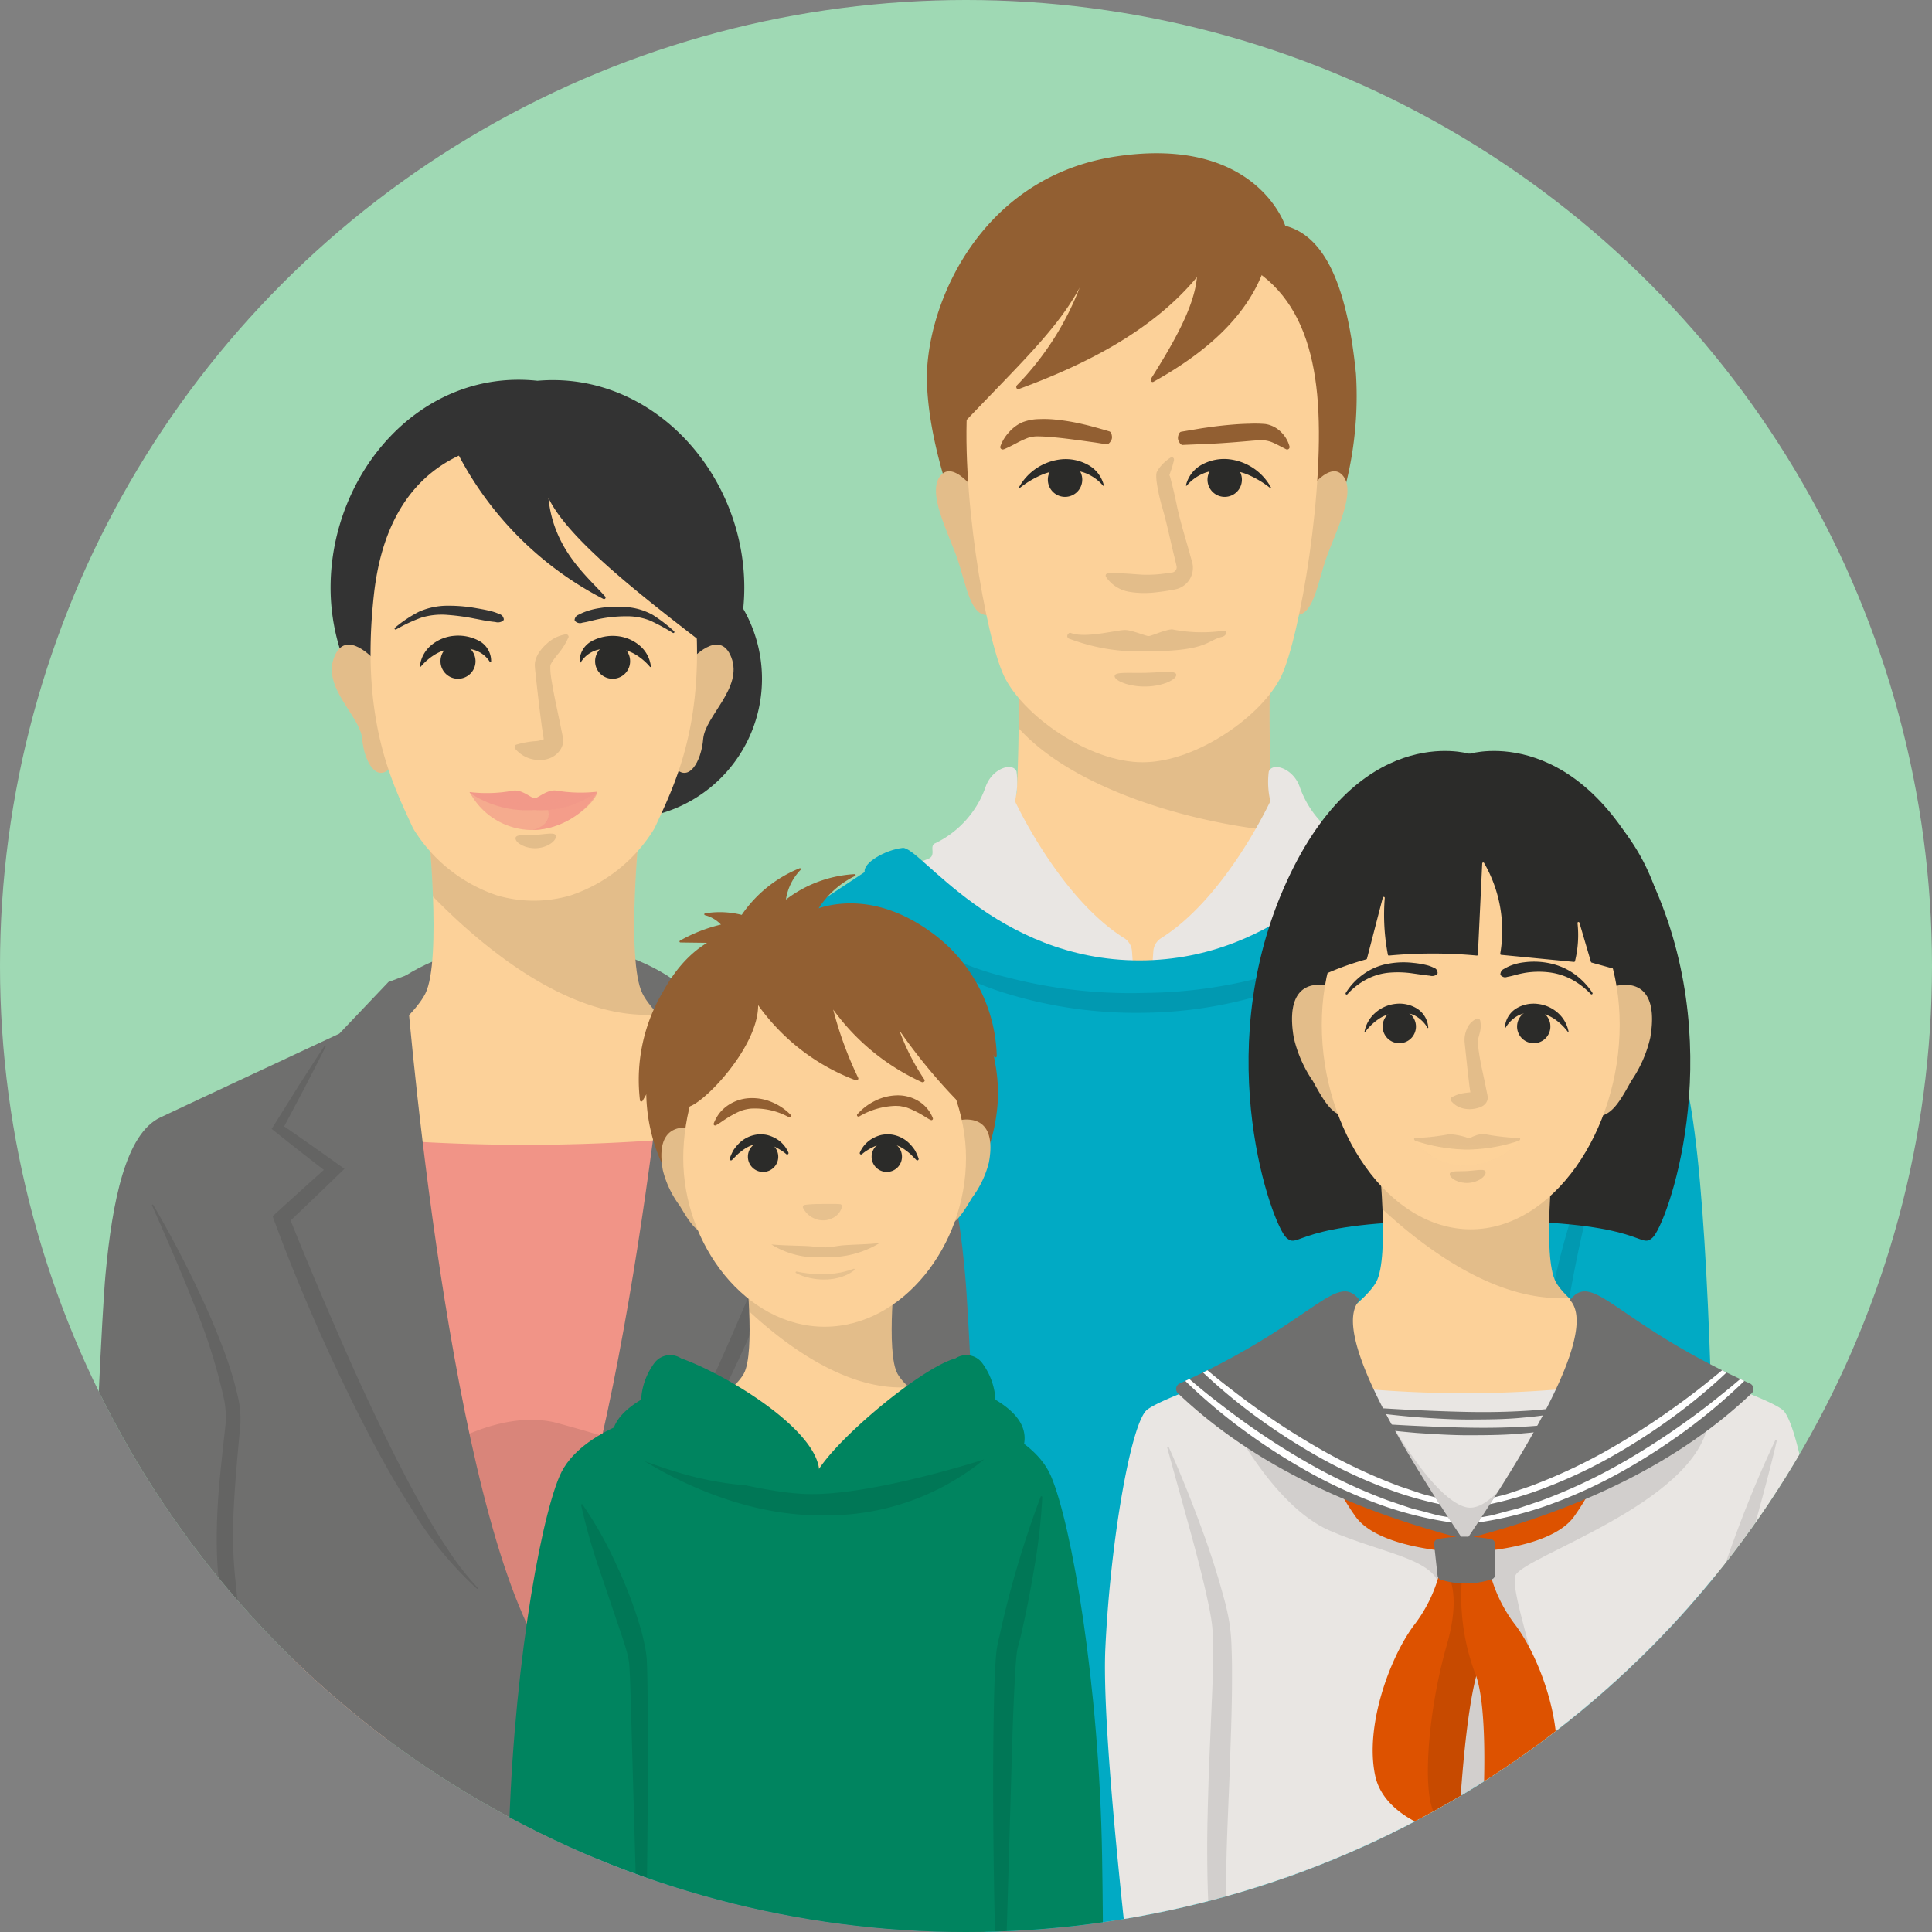 <svg xmlns="http://www.w3.org/2000/svg" xmlns:xlink="http://www.w3.org/1999/xlink" width="116" height="116" viewBox="0 0 116 116">
  <rect x="0" y="0" width="116" height="116" fill="#808080" stroke="none"/>
  <defs>
    <clipPath id="clip-path">
      <rect id="長方形_6973" data-name="長方形 6973" width="116" height="116" fill="none"/>
    </clipPath>
    <clipPath id="clip-path-2">
      <circle id="楕円形_1124" data-name="楕円形 1124" cx="58" cy="58" r="58" transform="translate(0)" fill="none"/>
    </clipPath>
    <clipPath id="clip-path-3">
      <rect id="長方形_6930" data-name="長方形 6930" width="17.451" height="12.797" fill="none"/>
    </clipPath>
    <clipPath id="clip-path-4">
      <rect id="長方形_6931" data-name="長方形 6931" width="3.699" height="8.638" fill="none"/>
    </clipPath>
    <clipPath id="clip-path-6">
      <rect id="長方形_6933" data-name="長方形 6933" width="3.702" height="0.874" fill="none"/>
    </clipPath>
    <clipPath id="clip-path-7">
      <rect id="長方形_6934" data-name="長方形 6934" width="9.534" height="1.315" fill="none"/>
    </clipPath>
    <clipPath id="clip-path-8">
      <rect id="長方形_6935" data-name="長方形 6935" width="5.364" height="49.344" fill="none"/>
    </clipPath>
    <clipPath id="clip-path-9">
      <rect id="長方形_6936" data-name="長方形 6936" width="4.914" height="49.655" fill="none"/>
    </clipPath>
    <clipPath id="clip-path-10">
      <rect id="長方形_6937" data-name="長方形 6937" width="5.239" height="8.152" fill="none"/>
    </clipPath>
    <clipPath id="clip-path-11">
      <rect id="長方形_6938" data-name="長方形 6938" width="31.185" height="6.781" fill="none"/>
    </clipPath>
    <clipPath id="clip-path-12">
      <rect id="長方形_6939" data-name="長方形 6939" width="13.811" height="11.512" fill="none"/>
    </clipPath>
    <clipPath id="clip-path-13">
      <rect id="長方形_6940" data-name="長方形 6940" width="3.735" height="7.7" fill="none"/>
    </clipPath>
    <clipPath id="clip-path-15">
      <rect id="長方形_6942" data-name="長方形 6942" width="3.234" height="7.558" fill="none"/>
    </clipPath>
    <clipPath id="clip-path-16">
      <rect id="長方形_6945" data-name="長方形 6945" width="7.686" height="2.375" fill="none"/>
    </clipPath>
    <clipPath id="clip-path-17">
      <rect id="長方形_6943" data-name="長方形 6943" width="7.673" height="2.277" fill="none"/>
    </clipPath>
    <clipPath id="clip-path-18">
      <rect id="長方形_6944" data-name="長方形 6944" width="3.885" height="2.301" fill="none"/>
    </clipPath>
    <clipPath id="clip-path-19">
      <rect id="長方形_6946" data-name="長方形 6946" width="2.428" height="0.88" fill="none"/>
    </clipPath>
    <clipPath id="clip-path-20">
      <rect id="長方形_6947" data-name="長方形 6947" width="24.349" height="22.417" fill="none"/>
    </clipPath>
    <clipPath id="clip-path-21">
      <rect id="長方形_6948" data-name="長方形 6948" width="12.388" height="32.609" fill="none"/>
    </clipPath>
    <clipPath id="clip-path-22">
      <rect id="長方形_6949" data-name="長方形 6949" width="12.388" height="32.61" fill="none"/>
    </clipPath>
    <clipPath id="clip-path-23">
      <rect id="長方形_6950" data-name="長方形 6950" width="6.845" height="48.984" fill="none"/>
    </clipPath>
    <clipPath id="clip-path-24">
      <rect id="長方形_6951" data-name="長方形 6951" width="6.844" height="48.984" fill="none"/>
    </clipPath>
    <clipPath id="clip-path-25">
      <rect id="長方形_6952" data-name="長方形 6952" width="28.928" height="28.37" fill="none"/>
    </clipPath>
    <clipPath id="clip-path-26">
      <rect id="長方形_6953" data-name="長方形 6953" width="3.531" height="15.707" fill="none"/>
    </clipPath>
    <clipPath id="clip-path-27">
      <path id="パス_7992" data-name="パス 7992" d="M245.073,274.386a.363.363,0,0,0-.105.592c4.4,4.183,10.236,6.945,17.074,8.722-5.065-7.539-7.6-12.756-6.168-14.323a1.111,1.111,0,0,0-.884-.52c-1.3,0-3.41,2.592-9.916,5.529" transform="translate(-244.857 -268.857)" fill="none"/>
    </clipPath>
    <clipPath id="clip-path-29">
      <path id="パス_7998" data-name="パス 7998" d="M311.648,269.377c1.435,1.567-1.1,6.784-6.168,14.323,6.838-1.777,12.677-4.539,17.074-8.722a.363.363,0,0,0-.105-.592c-6.506-2.937-8.611-5.529-9.916-5.529a1.111,1.111,0,0,0-.884.52" transform="translate(-305.48 -268.857)" fill="none"/>
    </clipPath>
    <clipPath id="clip-path-31">
      <rect id="長方形_6954" data-name="長方形 6954" width="4.21" height="39.348" fill="none"/>
    </clipPath>
    <clipPath id="clip-path-32">
      <rect id="長方形_6955" data-name="長方形 6955" width="4.527" height="26.912" fill="none"/>
    </clipPath>
    <clipPath id="clip-path-33">
      <rect id="長方形_6956" data-name="長方形 6956" width="11.429" height="8.65" fill="none"/>
    </clipPath>
    <clipPath id="clip-path-34">
      <rect id="長方形_6957" data-name="長方形 6957" width="5.052" height="7.901" fill="none"/>
    </clipPath>
    <clipPath id="clip-path-36">
      <rect id="長方形_6959" data-name="長方形 6959" width="2.238" height="5.452" fill="none"/>
    </clipPath>
    <clipPath id="clip-path-37">
      <rect id="長方形_6962" data-name="長方形 6962" width="6.398" height="1.89" fill="none"/>
    </clipPath>
    <clipPath id="clip-path-38">
      <rect id="長方形_6960" data-name="長方形 6960" width="6.388" height="1.633" fill="none"/>
    </clipPath>
    <clipPath id="clip-path-39">
      <rect id="長方形_6961" data-name="長方形 6961" width="6.375" height="0.934" fill="none"/>
    </clipPath>
    <clipPath id="clip-path-40">
      <rect id="長方形_6963" data-name="長方形 6963" width="2.155" height="0.781" fill="none"/>
    </clipPath>
    <clipPath id="clip-path-41">
      <rect id="長方形_6964" data-name="長方形 6964" width="21.257" height="3.828" fill="none"/>
    </clipPath>
    <clipPath id="clip-path-42">
      <rect id="長方形_6965" data-name="長方形 6965" width="9.778" height="7.401" fill="none"/>
    </clipPath>
    <clipPath id="clip-path-43">
      <rect id="長方形_6966" data-name="長方形 6966" width="4.467" height="6.426" fill="none"/>
    </clipPath>
    <clipPath id="clip-path-45">
      <rect id="長方形_6968" data-name="長方形 6968" width="2.354" height="0.985" fill="none"/>
    </clipPath>
    <clipPath id="clip-path-46">
      <rect id="長方形_6969" data-name="長方形 6969" width="6.498" height="0.84" fill="none"/>
    </clipPath>
    <clipPath id="clip-path-47">
      <rect id="長方形_6970" data-name="長方形 6970" width="3.549" height="0.647" fill="none"/>
    </clipPath>
    <clipPath id="clip-path-48">
      <rect id="長方形_6971" data-name="長方形 6971" width="4.014" height="32.73" fill="none"/>
    </clipPath>
    <clipPath id="clip-path-49">
      <rect id="長方形_6972" data-name="長方形 6972" width="2.948" height="33.613" fill="none"/>
    </clipPath>
    <clipPath id="clip-image_19_pc_">
      <rect width="116" height="116"/>
    </clipPath>
  </defs>
  <g id="image_19_pc_" data-name="image_19_pc " clip-path="url(#clip-image_19_pc_)">
    <g id="グループ_34988" data-name="グループ 34988">
      <g id="グループ_12826" data-name="グループ 12826" clip-path="url(#clip-path)">
        <g id="グループ_12760" data-name="グループ 12760" transform="translate(0 0)">
          <g id="グループ_12759" data-name="グループ 12759" clip-path="url(#clip-path-2)">
            <rect id="長方形_6929" data-name="長方形 6929" width="116" height="116" transform="translate(0 0)" fill="#9fd9b4"/>
            <path id="パス_7928" data-name="パス 7928" d="M214.5,36.261s-1.728-5.421-10.128-4.17-11.561,9.266-11.383,13.675,2.208,8.845,2.446,9.917,21.342-.044,21.342-.044a21.823,21.823,0,0,0,1.969-10.48c-.536-5.421-1.924-8.3-4.247-8.9" transform="translate(-137.331 -22.703)" fill="#925f32"/>
            <path id="パス_7929" data-name="パス 7929" d="M221.779,128.982a95.171,95.171,0,0,0-.053,10.368c.266,1.268,2.125,2.316,2.125,2.316s-4.126,9.991-9.7,9.991-9.846-9.991-9.846-9.991,1.859-1.048,2.125-2.316a95.092,95.092,0,0,0-.053-10.368Z" transform="translate(-145.383 -91.785)" fill="#fcd199"/>
            <g id="グループ_12689" data-name="グループ 12689" transform="translate(61.016 37.197)" opacity="0.1">
              <g id="グループ_12688" data-name="グループ 12688">
                <g id="グループ_12687" data-name="グループ 12687" clip-path="url(#clip-path-3)">
                  <path id="パス_7930" data-name="パス 7930" d="M211.715,135.5c3.8,4.206,12.361,6.179,17.192,6.28l.045-.042.043-.04.033-.032s-1.86-1.048-2.125-2.316a95.154,95.154,0,0,1,.053-10.368h-4.028l-11.352.264c.162,1.7.171,4.177.138,6.253" transform="translate(-211.577 -128.982)"/>
                </g>
              </g>
            </g>
            <path id="パス_7931" data-name="パス 7931" d="M197.585,99.8s-1.544-2.426-2.427-1.434.441,3.419.993,5.019.772,3.585,1.985,3.364-.551-6.949-.551-6.949" transform="translate(-138.667 -69.831)" fill="#fcd199"/>
            <g id="グループ_12692" data-name="グループ 12692" transform="translate(56.196 28.3)" opacity="0.1">
              <g id="グループ_12691" data-name="グループ 12691">
                <g id="グループ_12690" data-name="グループ 12690" clip-path="url(#clip-path-4)">
                  <path id="パス_7932" data-name="パス 7932" d="M197.585,99.8s-1.544-2.426-2.427-1.434.441,3.419.993,5.019.772,3.585,1.985,3.364-.551-6.949-.551-6.949" transform="translate(-194.863 -98.131)"/>
                </g>
              </g>
            </g>
            <path id="パス_7933" data-name="パス 7933" d="M268.7,99.8s1.544-2.426,2.426-1.434-.441,3.419-.993,5.019-.772,3.585-1.985,3.364.551-6.949.551-6.949" transform="translate(-190.518 -69.831)" fill="#fcd199"/>
            <g id="グループ_12695" data-name="グループ 12695" transform="translate(77.209 28.3)" opacity="0.1">
              <g id="グループ_12694" data-name="グループ 12694">
                <g id="グループ_12693" data-name="グループ 12693" clip-path="url(#clip-path-4)">
                  <path id="パス_7934" data-name="パス 7934" d="M268.7,99.8s1.544-2.426,2.426-1.434-.441,3.419-.993,5.019-.772,3.585-1.985,3.364.551-6.949.551-6.949" transform="translate(-267.727 -98.131)"/>
                </g>
              </g>
            </g>
            <path id="パス_7935" data-name="パス 7935" d="M212.161,50.845c6.986,0,9.587,3.57,10.107,9.033s-1.04,14.57-2.155,16.9-5.053,5.172-8.323,5.172-7.209-2.841-8.323-5.172-2.675-11.438-2.155-16.9,3.864-9.033,10.85-9.033" transform="translate(-143.182 -36.182)" fill="#fcd199"/>
            <path id="パス_7936" data-name="パス 7936" d="M215.695,44.3c-1.06,2.642-3.392,4.73-6.524,6.471-.107.06-.208-.087-.137-.2,1.374-2.184,2.592-4.315,2.748-6.084-2.538,3.052-6.325,5.117-10.7,6.719-.116.042-.2-.127-.107-.226a17.358,17.358,0,0,0,3.767-5.867c-1.506,2.8-4.232,5.169-8.125,9.369,0,0,.73-17.138,12.672-15.2,8.359,1.357,6.4,5.017,6.4,5.017" transform="translate(-139.916 -27.846)" fill="#925f32"/>
            <g id="グループ_12698" data-name="グループ 12698" transform="translate(66.923 40.348)" opacity="0.1">
              <g id="グループ_12697" data-name="グループ 12697">
                <g id="グループ_12696" data-name="グループ 12696" clip-path="url(#clip-path-6)">
                  <path id="パス_7937" data-name="パス 7937" d="M235.76,140.081c.006.278-.793.68-1.815.7s-1.881-.344-1.887-.622.829-.174,1.851-.2,1.845-.161,1.851.117" transform="translate(-232.058 -139.909)"/>
                </g>
              </g>
            </g>
            <g id="グループ_12701" data-name="グループ 12701" transform="translate(64.081 37.787)" opacity="0.1">
              <g id="グループ_12700" data-name="グループ 12700">
                <g id="グループ_12699" data-name="グループ 12699" clip-path="url(#clip-path-7)">
                  <path id="パス_7938" data-name="パス 7938" d="M231.613,131.107a9.094,9.094,0,0,1-3.116-.078c-.438.017-1.306.431-1.408.4-.1.034-.978-.356-1.417-.361-.522-.005-2.422.53-3.285.166-.14-.014-.35.309.035.392a11.749,11.749,0,0,0,4.635.717c3.516,0,3.54-.642,4.409-.856.383-.094.286-.4.147-.381" transform="translate(-222.203 -131.029)"/>
                </g>
              </g>
            </g>
            <path id="パス_7939" data-name="パス 7939" d="M187.124,177.594c-1.6-4.849-13.222-10.59-17.674-12.394-.487-.2-.017-.768-.4-.924a5.936,5.936,0,0,1-3.033-3.409c-.394-1.09-1.615-1.479-1.849-.9a4.973,4.973,0,0,0,.094,1.779s-2.689,5.812-6.561,8.228a1.008,1.008,0,0,0-.465.786l-.055.768a1.7,1.7,0,0,0-.586.68,1.7,1.7,0,0,0-.586-.68l-.055-.768a1.008,1.008,0,0,0-.465-.786c-3.871-2.416-6.561-8.228-6.561-8.228a4.966,4.966,0,0,0,.094-1.779c-.234-.583-1.455-.194-1.849.9a5.936,5.936,0,0,1-3.033,3.409c-.387.156.083.727-.4.924-4.452,1.8-16.076,7.545-17.674,12.394-1.772,5.38-3.04,29.188-2.091,48.89h65.245c.949-19.7-.318-43.51-2.091-48.89" transform="translate(-87.988 -113.645)" fill="#e9e6e3"/>
            <path id="パス_7940" data-name="パス 7940" d="M186.29,245.914c.342-14.589.57-54.792-2.392-57.242s-15.492-10.691-15.492-10.691c.114-.557-1.253-1.336-2.278-1.448s-5.582,6.753-14.215,6.753-13.19-6.864-14.215-6.753-2.392.891-2.278,1.448c0,0-12.531,8.241-15.493,10.691s-2.734,42.653-2.392,57.242Z" transform="translate(-83.501 -125.622)" fill="#01aac4"/>
            <g id="グループ_12704" data-name="グループ 12704" transform="translate(39.342 65.561)" opacity="0.1">
              <g id="グループ_12703" data-name="グループ 12703">
                <g id="グループ_12702" data-name="グループ 12702" clip-path="url(#clip-path-8)">
                  <path id="パス_7941" data-name="パス 7941" d="M136.514,227.363c.472.931.878,1.891,1.28,2.854.382.97.75,1.948,1.085,2.938a47.059,47.059,0,0,1,1.641,6.062c.091.518.192,1.034.272,1.554s.159,1.042.211,1.568.115,1.056.144,1.574l.091,1.561q.171,3.118.265,6.232.205,6.23.254,12.462l.03,3.116-.009,3.117c0,2.078-.035,4.156-.088,6.235a.048.048,0,0,1-.1,0c-.159-2.073-.3-4.147-.419-6.221l-.184-3.111-.151-3.111c-.209-4.148-.388-8.3-.559-12.444l-.258-6.217c-.05-1.034-.1-2.069-.177-3.081-.036-.509-.109-1.016-.162-1.525s-.149-1.014-.221-1.521a82.3,82.3,0,0,0-3.035-12.006.048.048,0,0,1,.03-.061.049.049,0,0,1,.059.024" transform="translate(-136.422 -227.337)"/>
                </g>
              </g>
            </g>
            <g id="グループ_12707" data-name="グループ 12707" transform="translate(92.335 65.929)" opacity="0.1">
              <g id="グループ_12706" data-name="グループ 12706">
                <g id="グループ_12705" data-name="グループ 12705" clip-path="url(#clip-path-9)">
                  <path id="パス_7942" data-name="パス 7942" d="M325.088,228.676a81.736,81.736,0,0,0-3.045,12.079c-.162,1.019-.3,2.041-.38,3.064s-.121,2.055-.156,3.092-.051,2.079-.061,3.122l-.046,3.127-.114,12.525-.026,3.133-.055,3.134c-.028,2.089-.084,4.179-.15,6.269a.048.048,0,0,1-.1,0c-.145-2.086-.268-4.174-.356-6.262l-.138-3.133-.1-3.133c-.125-4.178-.2-8.358-.192-12.542,0-2.093.027-4.184.112-6.283a38.262,38.262,0,0,1,.692-6.3,46.731,46.731,0,0,1,1.643-6.1c.335-1,.706-1.979,1.089-2.955.4-.969.812-1.935,1.287-2.872a.048.048,0,0,1,.065-.021.049.049,0,0,1,.024.059" transform="translate(-320.177 -228.612)"/>
                </g>
              </g>
            </g>
            <path id="パス_7943" data-name="パス 7943" d="M214.89,88.562c-.119.18-.2.212-.272.2l-.213-.036-.428-.068-.857-.12c-.57-.075-1.137-.152-1.693-.2-.278-.025-.553-.046-.817-.051a1.939,1.939,0,0,0-.684.081,5.9,5.9,0,0,0-.68.311c-.242.127-.5.265-.783.383l-.009,0a.149.149,0,0,1-.195-.08.147.147,0,0,1,0-.106,2.434,2.434,0,0,1,.493-.818,2.354,2.354,0,0,1,.8-.609,2.867,2.867,0,0,1,1.036-.2,6.669,6.669,0,0,1,.934.025,12.687,12.687,0,0,1,1.776.3c.29.066.576.147.862.225l.428.123.213.064c.07.027.131.093.154.308a.394.394,0,0,1-.063.26Z" transform="translate(-148.191 -62.084)" fill="#925f32"/>
            <g id="グループ_12710" data-name="グループ 12710" transform="translate(66.389 27.452)" opacity="0.1">
              <g id="グループ_12709" data-name="グループ 12709">
                <g id="グループ_12708" data-name="グループ 12708" clip-path="url(#clip-path-10)">
                  <path id="パス_7944" data-name="パス 7944" d="M234.31,95.355a6.081,6.081,0,0,1-.218.732c-.018.057-.039.11-.053.16-.008.026-.011.048-.016.069a.11.11,0,0,1,0,.024c0,.028.025-.093.019-.078a.962.962,0,0,1,.034.119l.044.17c.127.468.238.96.34,1.449.2.984.505,1.943.775,2.912l.1.363.053.181a1.454,1.454,0,0,1,.052.278,1.319,1.319,0,0,1-.972,1.371c-.113.029-.168.037-.23.049l-.191.034c-.256.044-.518.082-.783.11a5.7,5.7,0,0,1-1.631-.024,2.107,2.107,0,0,1-1.409-.9.14.14,0,0,1,.048-.192.144.144,0,0,1,.064-.02h.01a13.521,13.521,0,0,1,1.442.04c.224.015.451.035.681.045s.465,0,.7-.013.474-.043.716-.076l.324-.046a.3.3,0,0,0,.132-.058.322.322,0,0,0,.129-.258.413.413,0,0,0-.013-.093l-.044-.184-.088-.368c-.243-.98-.439-1.97-.722-2.942a10.7,10.7,0,0,1-.331-1.5c-.009-.065-.018-.132-.022-.2a2.359,2.359,0,0,1-.007-.256.6.6,0,0,1,.033-.171l.031-.064c.021-.036.042-.072.063-.1a1.87,1.87,0,0,1,.128-.171,2.625,2.625,0,0,1,.607-.534.133.133,0,0,1,.2.138Z" transform="translate(-230.208 -95.192)"/>
                </g>
              </g>
            </g>
            <path id="パス_7945" data-name="パス 7945" d="M212.113,97.3a3.287,3.287,0,0,1,2.546-1.695,2.774,2.774,0,0,1,1.591.323,1.917,1.917,0,0,1,.966,1.241.026.026,0,0,1-.02.03.026.026,0,0,1-.024-.009l0,0a2.653,2.653,0,0,0-1.14-.787,3.306,3.306,0,0,0-1.319-.154,3.778,3.778,0,0,0-1.32.327,5.925,5.925,0,0,0-1.236.756h0a.026.026,0,0,1-.036,0,.026.026,0,0,1,0-.028" transform="translate(-150.94 -68.026)" fill="#2b2b29"/>
            <path id="パス_7946" data-name="パス 7946" d="M220.225,97.315a1.033,1.033,0,1,1-1.033-1.033,1.033,1.033,0,0,1,1.033,1.033" transform="translate(-155.245 -68.515)" fill="#2b2b29"/>
            <path id="パス_7947" data-name="パス 7947" d="M245.244,88.966c.05-.211.116-.268.187-.285l.214-.036.428-.072c.285-.046.571-.1.858-.137q.859-.129,1.728-.194c.29-.023.581-.036.876-.042a7.493,7.493,0,0,1,.944.018,1.683,1.683,0,0,1,.966.5,1.875,1.875,0,0,1,.49.846.147.147,0,0,1-.106.179.149.149,0,0,1-.1-.011l-.016-.008c-.262-.133-.506-.269-.731-.369a1.74,1.74,0,0,0-.608-.16,7.8,7.8,0,0,0-.783.036l-.848.072c-.569.045-1.141.085-1.715.11l-.862.035-.431.018-.215.01c-.072,0-.149-.044-.242-.239v0a.411.411,0,0,1-.03-.273" transform="translate(-174.511 -62.759)" fill="#925f32"/>
            <path id="パス_7948" data-name="パス 7948" d="M251.968,97.329a5.927,5.927,0,0,0-1.236-.756,3.784,3.784,0,0,0-1.32-.327,3.307,3.307,0,0,0-1.319.154,2.649,2.649,0,0,0-1.14.787l0,0a.026.026,0,0,1-.036,0,.026.026,0,0,1-.009-.025,1.917,1.917,0,0,1,.966-1.241,2.776,2.776,0,0,1,1.591-.323,3.287,3.287,0,0,1,2.546,1.695.026.026,0,0,1-.039.032Z" transform="translate(-175.701 -68.027)" fill="#2b2b29"/>
            <path id="パス_7949" data-name="パス 7949" d="M251.4,97.315a1.033,1.033,0,1,0,1.033-1.033,1.033,1.033,0,0,0-1.033,1.033" transform="translate(-178.9 -68.515)" fill="#2b2b29"/>
            <g id="グループ_12713" data-name="グループ 12713" transform="translate(52.964 54.028)" opacity="0.1">
              <g id="グループ_12712" data-name="グループ 12712">
                <g id="グループ_12711" data-name="グループ 12711" clip-path="url(#clip-path-11)">
                  <path id="パス_7950" data-name="パス 7950" d="M214.835,187.416a10.747,10.747,0,0,1-2.991,3.106,17.222,17.222,0,0,1-3.852,2.018,25.6,25.6,0,0,1-8.518,1.584A26.528,26.528,0,0,1,190.9,192.9a18.971,18.971,0,0,1-3.96-1.779,12.563,12.563,0,0,1-3.276-2.8.046.046,0,0,1,.007-.065.048.048,0,0,1,.061,0A17.964,17.964,0,0,0,191.169,192a29.417,29.417,0,0,0,8.283.933,28.39,28.39,0,0,0,8.224-1.292,19.841,19.841,0,0,0,3.822-1.658,12.431,12.431,0,0,0,3.262-2.619.046.046,0,0,1,.065-.007.048.048,0,0,1,.01.06" transform="translate(-183.656 -187.346)"/>
                </g>
              </g>
            </g>
            <path id="パス_7951" data-name="パス 7951" d="M117.106,120.558a8.417,8.417,0,1,1-8.417-8.417,8.417,8.417,0,0,1,8.417,8.417" transform="translate(-71.355 -79.801)" fill="#333"/>
            <path id="パス_7952" data-name="パス 7952" d="M95.364,203.02c0,3.88-4.977,7.025-11.117,7.025S73.131,206.9,73.131,203.02s4.977-7.025,11.117-7.025,11.117,3.145,11.117,7.025" transform="translate(-52.041 -139.472)" fill="#6f6f6e"/>
            <path id="パス_7953" data-name="パス 7953" d="M83.388,171.368s-.848,8.235.159,10.233,6.041,5.57,7.312,5.691c0,0-3.868,4.056-13.829,4.056S63.2,187.292,63.2,187.292c1.271-.121,6.305-3.693,7.312-5.691s.159-10.233.159-10.233Z" transform="translate(-44.974 -121.947)" fill="#fcd199"/>
            <g id="グループ_12716" data-name="グループ 12716" transform="translate(25.697 49.421)" opacity="0.1">
              <g id="グループ_12715" data-name="グループ 12715">
                <g id="グループ_12714" data-name="グループ 12714" clip-path="url(#clip-path-12)">
                  <path id="パス_7954" data-name="パス 7954" d="M102.918,182.854a5.865,5.865,0,0,1-.936-1.253c-1.007-2-.159-10.233-.159-10.233H89.106s.215,2.086.3,4.413c3.118,3.186,8.337,7.476,13.512,7.072" transform="translate(-89.106 -171.369)"/>
                </g>
              </g>
            </g>
            <path id="パス_7955" data-name="パス 7955" d="M93.666,91.547a12.42,12.42,0,1,1-24.84,0c0-6.859,5.385-13.171,12.42-12.42,6.887-.6,12.42,5.561,12.42,12.42" transform="translate(-48.977 -56.264)" fill="#333"/>
            <path id="パス_7956" data-name="パス 7956" d="M71.667,135.151s-1.751-2.012-2.451-.172,1.575,3.507,1.692,4.887.876,2.645,1.693,1.725-.934-6.439-.934-6.439" transform="translate(-49.16 -95.5)" fill="#fcd199"/>
            <g id="グループ_12719" data-name="グループ 12719" transform="translate(19.922 38.702)" opacity="0.1">
              <g id="グループ_12718" data-name="グループ 12718">
                <g id="グループ_12717" data-name="グループ 12717" clip-path="url(#clip-path-13)">
                  <path id="パス_7957" data-name="パス 7957" d="M71.667,135.151s-1.751-2.012-2.451-.172,1.575,3.507,1.692,4.887.876,2.645,1.693,1.725-.934-6.439-.934-6.439" transform="translate(-69.082 -134.203)"/>
                </g>
              </g>
            </g>
            <path id="パス_7958" data-name="パス 7958" d="M140.926,135.151s1.751-2.012,2.451-.172-1.576,3.507-1.692,4.887-.876,2.645-1.693,1.725.934-6.439.934-6.439" transform="translate(-99.465 -95.5)" fill="#fcd199"/>
            <g id="グループ_12722" data-name="グループ 12722" transform="translate(40.309 38.702)" opacity="0.1">
              <g id="グループ_12721" data-name="グループ 12721">
                <g id="グループ_12720" data-name="グループ 12720" clip-path="url(#clip-path-13)">
                  <path id="パス_7959" data-name="パス 7959" d="M140.926,135.151s1.751-2.012,2.451-.172-1.576,3.507-1.692,4.887-.876,2.645-1.693,1.725.934-6.439.934-6.439" transform="translate(-139.775 -134.203)"/>
                </g>
              </g>
            </g>
            <path id="パス_7960" data-name="パス 7960" d="M86.9,91.722c3.65,0,8.807,1.526,9.663,9.229s-1.2,11.526-2.343,14.041a9.379,9.379,0,0,1-5.047,4.04,7.842,7.842,0,0,1-4.416,0,9.379,9.379,0,0,1-5.047-4.04c-1.141-2.515-3.2-6.337-2.343-14.041s5.882-9.229,9.532-9.229" transform="translate(-54.915 -65.27)" fill="#fcd199"/>
            <g id="グループ_12725" data-name="グループ 12725" transform="translate(30.894 38.084)" opacity="0.1">
              <g id="グループ_12724" data-name="グループ 12724">
                <g id="グループ_12723" data-name="グループ 12723" clip-path="url(#clip-path-15)">
                  <path id="パス_7961" data-name="パス 7961" d="M110.347,132.271a4.008,4.008,0,0,1-.633.995c-.217.273-.45.585-.437.692a3.2,3.2,0,0,0,.025.531c.021.191.056.382.088.574.065.384.139.769.219,1.154l.243,1.154.117.577.059.283.007.032a1.057,1.057,0,0,1,.015.125.962.962,0,0,1-.015.209,1.165,1.165,0,0,1-.105.3,1.34,1.34,0,0,1-.8.64,1.72,1.72,0,0,1-.785.048,1.862,1.862,0,0,1-1.178-.657.158.158,0,0,1,.022-.222.156.156,0,0,1,.051-.028l.006,0a5.624,5.624,0,0,1,1.141-.206,1.581,1.581,0,0,0,.51-.124.094.094,0,0,0,0,.027.231.231,0,0,0,0,.062.18.18,0,0,0,.008.052l-.007-.04-.048-.3-.09-.589-.151-1.182-.137-1.188-.063-.6c-.019-.209-.053-.393-.063-.649,0-.034,0-.059,0-.1a1.1,1.1,0,0,1,.016-.134,1.182,1.182,0,0,1,.065-.226,1.726,1.726,0,0,1,.183-.348,2.633,2.633,0,0,1,.448-.506,2.177,2.177,0,0,1,1.143-.568.15.15,0,0,1,.17.125.152.152,0,0,1-.01.079Z" transform="translate(-107.127 -132.057)"/>
                </g>
              </g>
            </g>
            <path id="パス_7962" data-name="パス 7962" d="M88.67,127.007a.517.517,0,0,1-.461.079c-.14-.014-.279-.031-.416-.053-.275-.037-.544-.1-.815-.147a12.99,12.99,0,0,0-1.623-.225,4.2,4.2,0,0,0-1.59.161,9.506,9.506,0,0,0-1.517.709.062.062,0,0,1-.085-.024.064.064,0,0,1,.015-.079,7.7,7.7,0,0,1,1.439-.958,4.21,4.21,0,0,1,1.738-.361,9.286,9.286,0,0,1,1.738.153c.285.049.571.1.85.172a3,3,0,0,1,.412.136c.133.057.283.073.354.319a.107.107,0,0,1-.038.116Z" transform="translate(-58.464 -89.74)" fill="#333"/>
            <path id="パス_7963" data-name="パス 7963" d="M119.624,127.071c.063-.234.2-.256.32-.32a3.275,3.275,0,0,1,.375-.159,4.3,4.3,0,0,1,.786-.195,6.485,6.485,0,0,1,1.633-.063,3.778,3.778,0,0,1,1.591.475,9.133,9.133,0,0,1,1.267.974.062.062,0,0,1-.072.1l0,0a12.714,12.714,0,0,0-1.359-.736,3.74,3.74,0,0,0-1.441-.262,8.1,8.1,0,0,0-1.507.139c-.25.047-.5.113-.745.17-.123.031-.249.055-.376.074a.4.4,0,0,1-.426-.079l-.006-.005a.11.11,0,0,1-.035-.112" transform="translate(-85.123 -89.883)" fill="#333"/>
            <path id="パス_7964" data-name="パス 7964" d="M91.611,133.973a1.687,1.687,0,0,0-.93-.728,3,3,0,0,0-1.16-.1,2.563,2.563,0,0,0-1.1.3,3.478,3.478,0,0,0-.97.8l0,0a.03.03,0,0,1-.042,0,.031.031,0,0,1-.01-.025,1.922,1.922,0,0,1,.682-1.266,2.454,2.454,0,0,1,1.4-.566,2.646,2.646,0,0,1,1.464.3,1.376,1.376,0,0,1,.732,1.257.03.03,0,0,1-.055.013Z" transform="translate(-62.189 -94.215)" fill="#2b2b29"/>
            <path id="パス_7965" data-name="パス 7965" d="M91.712,135.06a1.051,1.051,0,1,0,1.051-1.031,1.041,1.041,0,0,0-1.051,1.031" transform="translate(-65.263 -95.377)" fill="#2b2b29"/>
            <path id="パス_7966" data-name="パス 7966" d="M120.664,133.964a1.375,1.375,0,0,1,.732-1.257,2.647,2.647,0,0,1,1.464-.305,2.454,2.454,0,0,1,1.4.566,1.922,1.922,0,0,1,.682,1.266.03.03,0,0,1-.027.032.03.03,0,0,1-.025-.01l0,0a3.475,3.475,0,0,0-.97-.8,2.564,2.564,0,0,0-1.1-.3,2.992,2.992,0,0,0-1.16.1,1.687,1.687,0,0,0-.93.728l0,0a.03.03,0,0,1-.055-.013" transform="translate(-85.862 -94.215)" fill="#2b2b29"/>
            <path id="パス_7967" data-name="パス 7967" d="M126,135.06a1.051,1.051,0,1,1-1.051-1.031A1.041,1.041,0,0,1,126,135.06" transform="translate(-88.167 -95.377)" fill="#2b2b29"/>
            <g id="グループ_12734" data-name="グループ 12734" transform="translate(28.193 47.46)" opacity="0.9">
              <g id="グループ_12733" data-name="グループ 12733">
                <g id="グループ_12732" data-name="グループ 12732" clip-path="url(#clip-path-16)">
                  <path id="パス_7968" data-name="パス 7968" d="M101.667,165.036c.206,0,.742-.535,1.3-.461a8.875,8.875,0,0,0,2.48.066s.032-.034-.186.112a5.586,5.586,0,0,1-3.629.992,6.166,6.166,0,0,1-3.7-.929c-.221-.143-.163-.15-.163-.15a8.658,8.658,0,0,0,2.567-.079c.549-.117,1.126.448,1.331.448" transform="translate(-97.762 -164.569)" fill="#f19487"/>
                  <g id="グループ_12728" data-name="グループ 12728" transform="translate(0.007 0.099)" opacity="0.7">
                    <g id="グループ_12727" data-name="グループ 12727">
                      <g id="グループ_12726" data-name="グループ 12726" clip-path="url(#clip-path-17)">
                        <path id="パス_7969" data-name="パス 7969" d="M101.623,165.643a16.345,16.345,0,0,1-3.837-.732,4.265,4.265,0,0,0,3.739,2.277c1.905,0,3.7-1.459,3.934-2.277a16.346,16.346,0,0,1-3.837.732" transform="translate(-97.786 -164.911)" fill="#f19487"/>
                      </g>
                    </g>
                  </g>
                  <g id="グループ_12731" data-name="グループ 12731" transform="translate(3.799 0.073)" opacity="0.8">
                    <g id="グループ_12730" data-name="グループ 12730">
                      <g id="グループ_12729" data-name="グループ 12729" clip-path="url(#clip-path-18)">
                        <path id="パス_7970" data-name="パス 7970" d="M110.936,167.124a4.629,4.629,0,0,0,3.885-2.3,15.4,15.4,0,0,1-3.2.747.809.809,0,0,1-.01,1.21,1.557,1.557,0,0,1-.671.343" transform="translate(-110.936 -164.823)" fill="#f19487"/>
                      </g>
                    </g>
                  </g>
                </g>
              </g>
            </g>
            <g id="グループ_12737" data-name="グループ 12737" transform="translate(30.952 50.05)" opacity="0.1">
              <g id="グループ_12736" data-name="グループ 12736">
                <g id="グループ_12735" data-name="グループ 12735" clip-path="url(#clip-path-19)">
                  <path id="パス_7971" data-name="パス 7971" d="M109.756,173.711c.015.273-.493.679-1.163.716s-1.249-.308-1.264-.581.537-.184,1.207-.221,1.2-.187,1.22.086" transform="translate(-107.328 -173.551)"/>
                </g>
              </g>
            </g>
            <path id="パス_7972" data-name="パス 7972" d="M88.9,271.89H61V235.328a112.162,112.162,0,0,0,27.894,0Z" transform="translate(-43.411 -167.462)" fill="#f19487"/>
            <g id="グループ_12740" data-name="グループ 12740" transform="translate(21.263 85.252)" opacity="0.1">
              <g id="グループ_12739" data-name="グループ 12739">
                <g id="グループ_12738" data-name="グループ 12738" clip-path="url(#clip-path-20)">
                  <path id="パス_7973" data-name="パス 7973" d="M75.508,299.753s5.4-5.033,10.213-4a87.87,87.87,0,0,1,12.36,4.293l-4.367,17.984s-20.057-1.924-19.982-2.146,1.776-16.134,1.776-16.134" transform="translate(-73.731 -295.616)"/>
                </g>
              </g>
            </g>
            <path id="パス_7974" data-name="パス 7974" d="M71.454,266.886c1.032-7.291-.413-41.35-.826-45.811s-1.06-8.273-3.124-9.252-10.916-5.22-10.916-5.22l-2.946-3.1L53,203.305s-2.706,29.63-8.178,39.749c-5.471-10.12-7.788-39.941-7.788-39.941L36,203.5l-2.946,3.1s-8.688,4.054-10.752,5.033-2.875,4.978-3.288,9.439-1.858,38.521-.826,45.811Z" transform="translate(-12.681 -144.538)" fill="#6f6f6e"/>
            <g id="グループ_12743" data-name="グループ 12743" transform="translate(16.305 62.789)" opacity="0.1">
              <g id="グループ_12742" data-name="グループ 12742">
                <g id="グループ_12741" data-name="グループ 12741" clip-path="url(#clip-path-21)">
                  <path id="パス_7975" data-name="パス 7975" d="M59.784,217.78c-.417.848-.858,1.681-1.287,2.522l-1.325,2.5-.078-.377c1.156.792,2.3,1.6,3.439,2.414l.384.273-.35.339q-1.548,1.5-3.113,2.984l.117-.5c.778,1.941,1.588,3.883,2.415,5.81s1.674,3.848,2.57,5.743,1.826,3.774,2.839,5.605c.5.917,1.031,1.823,1.612,2.691a17.368,17.368,0,0,0,1.911,2.484.039.039,0,0,1,0,.055.04.04,0,0,1-.052,0,21.69,21.69,0,0,1-3.994-4.921c-1.14-1.786-2.15-3.647-3.1-5.532s-1.846-3.8-2.689-5.736-1.637-3.888-2.371-5.875l-.109-.3.226-.206q1.594-1.451,3.2-2.892l.034.613c-1.108-.856-2.215-1.714-3.308-2.591l-.209-.168.131-.209,1.5-2.4c.514-.791,1.017-1.59,1.543-2.375a.039.039,0,0,1,.067.039" transform="translate(-56.54 -217.724)"/>
                </g>
              </g>
            </g>
            <g id="グループ_12746" data-name="グループ 12746" transform="translate(35.583 62.789)" opacity="0.1">
              <g id="グループ_12745" data-name="グループ 12745">
                <g id="グループ_12744" data-name="グループ 12744" clip-path="url(#clip-path-22)">
                  <path id="パス_7976" data-name="パス 7976" d="M132.6,217.741c.526.785,1.028,1.583,1.543,2.374l1.5,2.4.131.209-.209.168c-1.093.877-2.2,1.735-3.308,2.591l.034-.613q1.607,1.437,3.2,2.892l.226.206-.109.3c-.734,1.986-1.531,3.937-2.371,5.875s-1.738,3.849-2.689,5.736-1.964,3.746-3.1,5.532a21.7,21.7,0,0,1-3.994,4.921.039.039,0,0,1-.054,0,.04.04,0,0,1,0-.052,17.375,17.375,0,0,0,1.911-2.484c.581-.868,1.107-1.775,1.612-2.691,1.013-1.832,1.945-3.71,2.839-5.605s1.739-3.817,2.57-5.743,1.637-3.868,2.415-5.81l.117.5q-1.561-1.487-3.113-2.984l-.35-.339.384-.273c1.141-.812,2.283-1.623,3.439-2.414l-.078.376-1.326-2.5c-.429-.841-.87-1.674-1.286-2.522a.039.039,0,0,1,.067-.039" transform="translate(-123.387 -217.723)"/>
                </g>
              </g>
            </g>
            <g id="グループ_12749" data-name="グループ 12749" transform="translate(9.127 72.322)" opacity="0.1">
              <g id="グループ_12748" data-name="グループ 12748">
                <g id="グループ_12747" data-name="グループ 12747" clip-path="url(#clip-path-23)">
                  <path id="パス_7977" data-name="パス 7977" d="M31.722,250.8c1.061,1.809,2.027,3.671,2.912,5.577.45.95.855,1.922,1.233,2.908a21.845,21.845,0,0,1,.945,3.055,5.866,5.866,0,0,1,.141,1.683l-.143,1.562c-.095,1.04-.178,2.077-.235,3.11s-.08,2.063-.034,3.088c.023.514.062,1.018.116,1.535s.1,1.032.164,1.547c.476,4.123,1.421,8.235,1.618,12.464a29.869,29.869,0,0,1-1.867,12.412.038.038,0,0,1-.05.022.039.039,0,0,1-.024-.046,35.273,35.273,0,0,0,1.173-6.129c.1-1.033.144-2.07.143-3.105s-.038-2.071-.123-3.1c-.354-4.133-1.284-8.213-1.839-12.391-.134-1.044-.265-2.092-.3-3.165s-.009-2.13.056-3.185.178-2.1.29-3.143l.171-1.56a5.493,5.493,0,0,0-.089-1.436A33.937,33.937,0,0,0,34.1,256.6c-.378-.971-.783-1.933-1.195-2.893s-.831-1.918-1.256-2.875a.039.039,0,0,1,.068-.036" transform="translate(-31.65 -250.78)"/>
                </g>
              </g>
            </g>
            <g id="グループ_12752" data-name="グループ 12752" transform="translate(49.189 72.322)" opacity="0.1">
              <g id="グループ_12751" data-name="グループ 12751">
                <g id="グループ_12750" data-name="グループ 12750" clip-path="url(#clip-path-24)">
                  <path id="パス_7978" data-name="パス 7978" d="M177.408,250.835c-.424.957-.853,1.911-1.256,2.875s-.817,1.922-1.195,2.893a33.909,33.909,0,0,0-1.877,5.893,5.493,5.493,0,0,0-.089,1.436l.171,1.56c.112,1.042.22,2.088.29,3.143s.1,2.118.056,3.185-.166,2.121-.3,3.164c-.554,4.179-1.485,8.259-1.839,12.392-.085,1.033-.129,2.068-.123,3.1s.043,2.072.143,3.105a35.28,35.28,0,0,0,1.173,6.129.038.038,0,0,1-.027.047.039.039,0,0,1-.046-.023,29.875,29.875,0,0,1-1.867-12.413c.2-4.229,1.143-8.34,1.618-12.464.061-.515.118-1.031.164-1.547s.093-1.021.116-1.535c.046-1.024.023-2.055-.034-3.088s-.14-2.07-.235-3.11l-.143-1.561a5.874,5.874,0,0,1,.141-1.683,21.778,21.778,0,0,1,.946-3.055c.377-.986.782-1.958,1.233-2.908.886-1.906,1.851-3.768,2.912-5.577a.039.039,0,0,1,.068.036" transform="translate(-170.567 -250.78)"/>
                </g>
              </g>
            </g>
            <path id="パス_7979" data-name="パス 7979" d="M94.495,89.606a20.354,20.354,0,0,0,8.974,9.2.092.092,0,0,0,.113-.141c-1.06-1.207-3.1-2.8-3.409-5.921,1.15,2.395,5.227,5.612,9.483,8.879,0,0,2.839-6.463-2.658-10.993s-12.5-1.027-12.5-1.027" transform="translate(-67.244 -62.846)" fill="#333"/>
            <path id="パス_7980" data-name="パス 7980" d="M274.435,184.569c9.356,0,8.942,1.739,9.77.993s4.554-10.846.165-20.947-11.094-8.114-11.094-8.114h-.137s-6.706-1.987-11.095,8.114-.663,20.2.165,20.947.414-.993,9.77-.993Z" transform="translate(-184.98 -111.255)" fill="#2b2b29"/>
            <path id="パス_7981" data-name="パス 7981" d="M282.248,240.262s-.7,6.188.131,7.689,5,4.186,6.05,4.277c0,0-3.2,3.048-11.444,3.048s-11.444-3.048-11.444-3.048c1.053-.091,5.218-2.775,6.051-4.277s.131-7.689.131-7.689Z" transform="translate(-188.964 -170.973)" fill="#fcd199"/>
            <path id="パス_7982" data-name="パス 7982" d="M270.722,330.374s2.823-21.641,2.509-28.227-1.568-13.591-2.509-14.323-5.646-2.3-5.646-2.3a69.58,69.58,0,0,1-26.853,0s-4.7,1.568-5.645,2.3-2.2,7.737-2.509,14.323,2.509,28.227,2.509,28.227Z" transform="translate(-163.702 -203.182)" fill="#e9e6e3"/>
            <path id="パス_7983" data-name="パス 7983" d="M283.931,292.6c1.063.072,2.128.141,3.192.188s2.128.09,3.191.107,2.127,0,3.187-.061a23.674,23.674,0,0,0,3.155-.377l.056.226a17.765,17.765,0,0,1-3.182.546c-1.072.111-2.147.114-3.22.119s-2.145-.066-3.214-.138c-1.068-.092-2.134-.2-3.194-.38Z" transform="translate(-202.028 -208.118)" fill="#6f6f6e"/>
            <path id="パス_7984" data-name="パス 7984" d="M283.931,295.872c1.063.072,2.128.141,3.192.188s2.128.09,3.191.107,2.127,0,3.187-.061a23.689,23.689,0,0,0,3.155-.377l.056.226a17.754,17.754,0,0,1-3.182.546c-1.072.111-2.147.114-3.22.119s-2.145-.066-3.214-.138c-1.068-.092-2.134-.2-3.194-.38Z" transform="translate(-202.028 -210.445)" fill="#6f6f6e"/>
            <g id="グループ_12755" data-name="グループ 12755" transform="translate(73.683 82.666)" opacity="0.1">
              <g id="グループ_12754" data-name="グループ 12754">
                <g id="グループ_12753" data-name="グループ 12753" clip-path="url(#clip-path-25)">
                  <path id="パス_7985" data-name="パス 7985" d="M255.5,288.91s2.645,5.43,6.126,6.961,7.008,1.717,6.637,4.037-.65,14.2,1.207,14.573,3.852,1.578,5.383-1.578-2.6-13.18-2.042-14.34,10.628-4.27,11.556-9.05-8.911-2.135-8.911-2.135-3.3,7.658-5.616,7.1-5.616-7.008-5.616-7.008Z" transform="translate(-255.499 -286.649)"/>
                </g>
              </g>
            </g>
            <path id="パス_7986" data-name="パス 7986" d="M274.719,296.671a14.46,14.46,0,0,0,2.189,4.568c1.568,2.091,6.858,2.137,6.858,2.137l-5.91-8.064Z" transform="translate(-195.493 -210.147)" fill="#dd5200"/>
            <path id="パス_7987" data-name="パス 7987" d="M291.486,326.542s1.887,2.694.841,4.994c-.784,1.725-1.176,6.815-1.322,9.252a1.084,1.084,0,0,1-1.442.959c-1.336-.465-3.222-1.438-3.619-3.286-.627-2.927.837-7,2.3-8.991a8.658,8.658,0,0,0,1.673-3.659Z" transform="translate(-203.376 -231.85)" fill="#dd5200"/>
            <g id="グループ_12758" data-name="グループ 12758" transform="translate(85.736 93.968)" opacity="0.1">
              <g id="グループ_12757" data-name="グループ 12757">
                <g id="グループ_12756" data-name="グループ 12756" clip-path="url(#clip-path-26)">
                  <path id="パス_7988" data-name="パス 7988" d="M298.827,341.545a1.068,1.068,0,0,0,.361-.737c.147-2.436.538-7.527,1.322-9.252,1.046-2.3-.841-4.994-.841-4.994l-1.552-.724c.379.366,1.233,1.605.3,4.836-1.16,4.038-1.532,9.282-.6,10.257a1.576,1.576,0,0,0,1.009.614" transform="translate(-297.295 -325.838)"/>
                </g>
              </g>
            </g>
            <path id="パス_7989" data-name="パス 7989" d="M255.874,269.378c-1.435,1.566,1.1,6.784,6.168,14.323-6.838-1.777-12.677-4.539-17.074-8.722a.363.363,0,0,1,.105-.592c8.132-3.671,9.389-6.8,10.8-5.009" transform="translate(-174.243 -191.322)" fill="#6f6f6e"/>
          </g>
        </g>
        <g id="グループ_12762" data-name="グループ 12762" transform="translate(70.614 77.535)">
          <g id="グループ_12761" data-name="グループ 12761" clip-path="url(#clip-path-27)">
            <path id="パス_7990" data-name="パス 7990" d="M246.052,286.08c.6.539,1.223,1.054,1.86,1.549s1.28.984,1.939,1.449a43.419,43.419,0,0,0,4.088,2.581,32.568,32.568,0,0,0,4.386,2.012l1.143.387c.379.135.776.207,1.163.321l.583.156c.194.054.395.076.592.116l1.19.214-.026.231a22.208,22.208,0,0,1-4.777-1.052,29.386,29.386,0,0,1-4.472-1.988,37.556,37.556,0,0,1-4.118-2.636,33.485,33.485,0,0,1-3.713-3.175Z" transform="translate(-245.591 -281.113)" fill="#fff"/>
            <path id="パス_7991" data-name="パス 7991" d="M248.523,283.146c.6.539,1.222,1.054,1.86,1.549s1.28.984,1.939,1.449a43.477,43.477,0,0,0,4.088,2.581,32.646,32.646,0,0,0,4.386,2.012l1.143.386c.38.135.776.208,1.163.321l.583.156c.194.054.395.076.592.116l1.19.215-.026.231a22.188,22.188,0,0,1-4.777-1.052,29.387,29.387,0,0,1-4.472-1.988,37.575,37.575,0,0,1-4.119-2.636,33.486,33.486,0,0,1-3.713-3.175Z" transform="translate(-247.35 -279.025)" fill="#fff"/>
          </g>
        </g>
        <g id="グループ_12764" data-name="グループ 12764" transform="translate(0 0)">
          <g id="グループ_12763" data-name="グループ 12763" clip-path="url(#clip-path-2)">
            <path id="パス_7993" data-name="パス 7993" d="M312.883,296.671a14.459,14.459,0,0,1-2.189,4.568c-1.568,2.091-6.858,2.137-6.858,2.137l5.911-8.064Z" transform="translate(-216.213 -210.147)" fill="#dd5200"/>
            <path id="パス_7994" data-name="パス 7994" d="M304.29,326.542a13.266,13.266,0,0,0,.732,5.646c.83,1.826.606,7.144.478,9.259a.59.59,0,0,0,.811.583c1.152-.47,3.086-1.545,3.52-3.569.627-2.927-.837-7-2.3-8.991a8.656,8.656,0,0,1-1.673-3.659Z" transform="translate(-216.505 -231.85)" fill="#dd5200"/>
            <path id="パス_7995" data-name="パス 7995" d="M311.648,269.378c1.435,1.566-1.1,6.784-6.168,14.323,6.838-1.777,12.677-4.539,17.074-8.722a.363.363,0,0,0-.106-.592c-8.132-3.671-9.388-6.8-10.8-5.009" transform="translate(-217.383 -191.322)" fill="#6f6f6e"/>
          </g>
        </g>
        <g id="グループ_12766" data-name="グループ 12766" transform="translate(88.097 77.535)">
          <g id="グループ_12765" data-name="グループ 12765" clip-path="url(#clip-path-29)">
            <path id="パス_7996" data-name="パス 7996" d="M321.824,286.246a33.5,33.5,0,0,1-3.713,3.176,37.614,37.614,0,0,1-4.118,2.635,29.423,29.423,0,0,1-4.472,1.988,22.192,22.192,0,0,1-4.777,1.052l-.026-.231,1.19-.214c.2-.04.4-.062.592-.116l.583-.156c.386-.113.783-.186,1.163-.321l1.143-.386a32.638,32.638,0,0,0,4.386-2.012,43.352,43.352,0,0,0,4.088-2.581c.659-.465,1.308-.946,1.939-1.45s1.263-1.01,1.86-1.549Z" transform="translate(-304.937 -281.113)" fill="#fff"/>
            <path id="パス_7997" data-name="パス 7997" d="M319.353,283.312a33.5,33.5,0,0,1-3.713,3.175,37.625,37.625,0,0,1-4.119,2.636,29.41,29.41,0,0,1-4.472,1.988,22.188,22.188,0,0,1-4.777,1.052l-.026-.231,1.19-.214c.2-.04.4-.062.592-.116l.583-.156c.386-.113.783-.186,1.163-.321l1.143-.386a32.644,32.644,0,0,0,4.386-2.012,43.4,43.4,0,0,0,4.088-2.581c.659-.465,1.308-.946,1.94-1.449s1.263-1.01,1.859-1.549Z" transform="translate(-303.179 -279.025)" fill="#fff"/>
          </g>
        </g>
        <g id="グループ_12825" data-name="グループ 12825" transform="translate(0 0)">
          <g id="グループ_12824" data-name="グループ 12824" clip-path="url(#clip-path-2)">
            <path id="パス_7999" data-name="パス 7999" d="M298.79,320.072a8.532,8.532,0,0,1,3.216.008.276.276,0,0,1,.223.271v1.869a.274.274,0,0,1-.208.266,4.956,4.956,0,0,1-3.075.012.274.274,0,0,1-.165-.224l-.209-1.9a.275.275,0,0,1,.217-.3" transform="translate(-212.467 -227.661)" fill="#6f6f6e"/>
            <g id="グループ_12769" data-name="グループ 12769" transform="translate(70.083 86.858)" opacity="0.1">
              <g id="グループ_12768" data-name="グループ 12768">
                <g id="グループ_12767" data-name="グループ 12767" clip-path="url(#clip-path-31)">
                  <path id="パス_8000" data-name="パス 8000" d="M243.108,301.212q1.014,2.28,1.876,4.624a49,49,0,0,1,1.525,4.779c.1.414.192.829.257,1.266a11.7,11.7,0,0,1,.109,1.29c.035.847.034,1.682.027,2.516-.011,1.667-.084,3.326-.136,4.982-.12,3.313-.333,6.61-.13,9.882l.59,9.928a.048.048,0,0,1-.1.012q-.962-4.9-1.474-9.864c-.081-.824-.162-1.668-.191-2.508s-.043-1.674-.045-2.508c-.009-1.668.052-3.33.1-4.989l.209-4.962c.031-.824.056-1.648.047-2.458,0-.408-.017-.8-.054-1.191s-.113-.783-.187-1.18c-.328-1.595-.754-3.2-1.19-4.791l-1.329-4.8a.048.048,0,0,1,.033-.06.05.05,0,0,1,.058.027" transform="translate(-243.016 -301.184)"/>
                </g>
              </g>
            </g>
            <g id="グループ_12772" data-name="グループ 12772" transform="translate(102.153 86.462)" opacity="0.1">
              <g id="グループ_12771" data-name="グループ 12771">
                <g id="グループ_12770" data-name="グループ 12770" clip-path="url(#clip-path-32)">
                  <path id="パス_8001" data-name="パス 8001" d="M358.747,299.87c-.525,2.234-1.144,4.433-1.764,6.623-.3,1.1-.625,2.189-.889,3.276-.067.27-.122.543-.172.8-.02.129-.043.237-.061.382l-.055.433c-.078.57-.146,1.12-.2,1.676-.229,2.222-.26,4.493-.28,6.765s-.017,4.556-.1,6.849a.048.048,0,0,1-.1.007,64.769,64.769,0,0,1-.786-6.829c-.069-1.145-.115-2.293-.116-3.446a34.676,34.676,0,0,1,.14-3.472c.061-.579.148-1.159.232-1.719l.059-.415c.02-.138.054-.309.081-.462.067-.3.142-.585.223-.866.324-1.119.686-2.2,1.074-3.283.777-2.156,1.635-4.278,2.622-6.352a.048.048,0,0,1,.091.032" transform="translate(-354.222 -299.811)"/>
                </g>
              </g>
            </g>
            <g id="グループ_12775" data-name="グループ 12775" transform="translate(82.762 69.289)" opacity="0.1">
              <g id="グループ_12774" data-name="グループ 12774">
                <g id="グループ_12773" data-name="グループ 12773" clip-path="url(#clip-path-33)">
                  <path id="パス_8002" data-name="パス 8002" d="M298.41,248.892a4.459,4.459,0,0,1-.774-.941c-.833-1.5-.132-7.689-.132-7.689H286.981s.178,1.568.248,3.316c2.58,2.394,6.9,5.618,11.181,5.314" transform="translate(-286.981 -240.262)"/>
                </g>
              </g>
            </g>
            <path id="パス_8003" data-name="パス 8003" d="M289.361,169.994a11.667,11.667,0,0,1-23.333,0c0-6.444,5.058-12.372,11.667-11.667,6.469-.562,11.667,5.223,11.667,11.667" transform="translate(-189.309 -112.627)" fill="#2b2b29"/>
            <path id="パス_8004" data-name="パス 8004" d="M273.923,209.077c.433,2.181-.3,3.907-1.638,3.855-.888-.035-1.387-.946-2.039-2.123A7.628,7.628,0,0,1,269.1,208.2c-.374-2.191.28-3.22,1.618-3.168s2.773,1.862,3.206,4.043" transform="translate(-191.42 -145.904)" fill="#fcd199"/>
            <g id="グループ_12778" data-name="グループ 12778" transform="translate(77.575 59.129)" opacity="0.1">
              <g id="グループ_12777" data-name="グループ 12777">
                <g id="グループ_12776" data-name="グループ 12776" clip-path="url(#clip-path-34)">
                  <path id="パス_8005" data-name="パス 8005" d="M273.923,209.077c.433,2.181-.3,3.907-1.638,3.855-.888-.035-1.387-.946-2.039-2.123A7.628,7.628,0,0,1,269.1,208.2c-.374-2.191.28-3.22,1.618-3.168s2.773,1.862,3.206,4.043" transform="translate(-268.995 -205.033)"/>
                </g>
              </g>
            </g>
            <path id="パス_8006" data-name="パス 8006" d="M326.547,209.077c-.433,2.181.3,3.907,1.638,3.855.888-.035,1.387-.946,2.04-2.123a7.63,7.63,0,0,0,1.146-2.607c.374-2.191-.28-3.22-1.618-3.168s-2.773,1.862-3.206,4.043" transform="translate(-232.286 -145.904)" fill="#fcd199"/>
            <g id="グループ_12781" data-name="グループ 12781" transform="translate(94.137 59.129)" opacity="0.1">
              <g id="グループ_12780" data-name="グループ 12780">
                <g id="グループ_12779" data-name="グループ 12779" clip-path="url(#clip-path-34)">
                  <path id="パス_8007" data-name="パス 8007" d="M326.547,209.077c-.433,2.181.3,3.907,1.638,3.855.888-.035,1.387-.946,2.04-2.123a7.63,7.63,0,0,0,1.146-2.607c.374-2.191-.28-3.22-1.618-3.168s-2.773,1.862-3.206,4.043" transform="translate(-326.423 -205.033)"/>
                </g>
              </g>
            </g>
            <path id="パス_8008" data-name="パス 8008" d="M293.077,186.889c0,6.353-4,12.283-8.943,12.283s-8.943-5.93-8.943-12.283,4-10.722,8.943-10.722,8.943,4.369,8.943,10.722" transform="translate(-195.829 -125.363)" fill="#fcd199"/>
            <g id="グループ_12784" data-name="グループ 12784" transform="translate(87.091 61.137)" opacity="0.1">
              <g id="グループ_12783" data-name="グループ 12783">
                <g id="グループ_12782" data-name="グループ 12782" clip-path="url(#clip-path-36)">
                  <path id="パス_8009" data-name="パス 8009" d="M303.77,212.116a1.622,1.622,0,0,1-.043.825c-.027.117-.062.227-.081.32a.676.676,0,0,0-.015.138c0,.062,0,.119.006.186a15.439,15.439,0,0,0,.273,1.593l.169.8.081.4.041.2.009.038,0,.015.008.042a.6.6,0,0,1,.007.075.527.527,0,0,1-.015.14.575.575,0,0,1-.176.291.756.756,0,0,1-.13.095,1.254,1.254,0,0,1-.326.124,2.122,2.122,0,0,1-.261.046,1.6,1.6,0,0,1-.48-.017,1.3,1.3,0,0,1-.818-.476.146.146,0,0,1,.026-.2l.018-.012,0,0a2.242,2.242,0,0,1,.808-.259c.12-.018.235-.029.34-.038a1.381,1.381,0,0,0,.144-.018c.039,0,.08-.021.061-.009a.293.293,0,0,0-.046.036.407.407,0,0,0-.119.207.462.462,0,0,0-.012.115.42.42,0,0,0,.006.063l.006.03s0,0,0,0l-.007-.035-.011-.063-.033-.208-.061-.41-.1-.821-.177-1.661-.024-.223a1.685,1.685,0,0,1,0-.272,1.607,1.607,0,0,1,.113-.477,1.138,1.138,0,0,1,.619-.676.142.142,0,0,1,.186.075.159.159,0,0,1,.008.023Z" transform="translate(-301.991 -211.996)"/>
                </g>
              </g>
            </g>
            <path id="パス_8010" data-name="パス 8010" d="M287.865,210.423a1.949,1.949,0,0,0-.821-.769,2,2,0,0,0-1.053-.137,2.21,2.21,0,0,0-1.024.35,3.365,3.365,0,0,0-.85.806v0a.021.021,0,0,1-.029,0,.021.021,0,0,1-.008-.02,1.994,1.994,0,0,1,.632-1.121,2.183,2.183,0,0,1,1.227-.549,2,2,0,0,1,1.324.3,1.462,1.462,0,0,1,.645,1.13.021.021,0,0,1-.039.012Z" transform="translate(-202.153 -148.709)" fill="#2b2b29"/>
            <path id="パス_8011" data-name="パス 8011" d="M287.865,211.234a1,1,0,1,0,1-.979.988.988,0,0,0-1,.979" transform="translate(-204.848 -149.62)" fill="#2b2b29"/>
            <path id="パス_8012" data-name="パス 8012" d="M313.3,210.414a1.462,1.462,0,0,1,.645-1.13,2,2,0,0,1,1.323-.3,2.183,2.183,0,0,1,1.227.549,1.994,1.994,0,0,1,.632,1.121.021.021,0,0,1-.017.024.021.021,0,0,1-.02-.008v0a3.365,3.365,0,0,0-.85-.806,2.211,2.211,0,0,0-1.024-.35,2,2,0,0,0-1.053.137,1.949,1.949,0,0,0-.821.769v0a.021.021,0,0,1-.029.007.021.021,0,0,1-.01-.018" transform="translate(-222.948 -148.709)" fill="#2b2b29"/>
            <path id="パス_8013" data-name="パス 8013" d="M317.865,211.234a1,1,0,1,1-1-.979.988.988,0,0,1,1,.979" transform="translate(-224.778 -149.62)" fill="#2b2b29"/>
            <g id="グループ_12793" data-name="グループ 12793" transform="translate(84.881 68.091)" opacity="0.9">
              <g id="グループ_12792" data-name="グループ 12792">
                <g id="グループ_12791" data-name="グループ 12791" clip-path="url(#clip-path-37)">
                  <g id="グループ_12787" data-name="グループ 12787" transform="translate(0 0.258)" opacity="0.7">
                    <g id="グループ_12786" data-name="グループ 12786">
                      <g id="グループ_12785" data-name="グループ 12785" clip-path="url(#clip-path-38)">
                        <path id="パス_8014" data-name="パス 8014" d="M297.523,237.44a15.082,15.082,0,0,1-3.194-.44,3.53,3.53,0,0,0,3.113,1.633c1.586,0,3.081-1,3.276-1.633a15.082,15.082,0,0,1-3.194.44" transform="translate(-294.329 -237)" fill="#fcd199"/>
                      </g>
                    </g>
                  </g>
                  <g id="グループ_12790" data-name="グループ 12790" transform="translate(0.023)" opacity="0.1">
                    <g id="グループ_12789" data-name="グループ 12789">
                      <g id="グループ_12788" data-name="グループ 12788" clip-path="url(#clip-path-39)">
                        <path id="パス_8015" data-name="パス 8015" d="M297.669,236.349c.171,0,.533-.294,1-.234a13.508,13.508,0,0,0,2.11.23s.055.143-.166.192a10.124,10.124,0,0,1-3.011.5,10.341,10.341,0,0,1-3.036-.5c-.221-.048-.144-.192-.144-.192a13.317,13.317,0,0,0,2.095-.23,3.846,3.846,0,0,1,1.154.234" transform="translate(-294.408 -236.107)"/>
                      </g>
                    </g>
                  </g>
                </g>
              </g>
            </g>
            <g id="グループ_12796" data-name="グループ 12796" transform="translate(87.044 70.246)" opacity="0.1">
              <g id="グループ_12795" data-name="グループ 12795">
                <g id="グループ_12794" data-name="グループ 12794" clip-path="url(#clip-path-40)">
                  <path id="パス_8016" data-name="パス 8016" d="M303.985,243.724c.013.242-.438.6-1.032.636s-1.108-.273-1.122-.515.476-.163,1.071-.2,1.069-.166,1.083.076" transform="translate(-301.83 -243.582)"/>
                </g>
              </g>
            </g>
            <path id="パス_8017" data-name="パス 8017" d="M285.643,201.065a.437.437,0,0,1-.411.079c-.122-.01-.239-.027-.358-.04l-.7-.1a6.144,6.144,0,0,0-1.4-.04,3.582,3.582,0,0,0-1.348.4,4.142,4.142,0,0,0-1.146.89l0,0a.062.062,0,0,1-.1-.078,3.847,3.847,0,0,1,1.055-1.121,3.632,3.632,0,0,1,1.443-.62,5.051,5.051,0,0,1,1.569-.058,5.434,5.434,0,0,1,.773.129,2.029,2.029,0,0,1,.371.128c.116.059.259.07.3.322a.116.116,0,0,1-.043.108Z" transform="translate(-199.376 -142.563)" fill="#2b2b29"/>
            <path id="パス_8018" data-name="パス 8018" d="M312.377,200.944c.038-.243.175-.267.288-.339a2.5,2.5,0,0,1,.36-.169,3.19,3.19,0,0,1,.772-.185,4.537,4.537,0,0,1,1.592.071,3.9,3.9,0,0,1,1.447.645,4.3,4.3,0,0,1,1.065,1.115.062.062,0,0,1-.091.082l-.007-.007a4.737,4.737,0,0,0-1.154-.882,3.909,3.909,0,0,0-1.345-.42,5.177,5.177,0,0,0-1.417.023,6.567,6.567,0,0,0-.7.159c-.116.029-.231.06-.35.08s-.215.093-.41-.059l-.01-.008a.111.111,0,0,1-.042-.1" transform="translate(-222.29 -142.473)" fill="#2b2b29"/>
            <path id="パス_8019" data-name="パス 8019" d="M272.7,180.687a17.234,17.234,0,0,1,3.326-1.3.058.058,0,0,0,.047-.043l.95-3.661a.06.06,0,0,1,.118.019,12.629,12.629,0,0,0,.189,3.412.061.061,0,0,0,.065.045,28.512,28.512,0,0,1,5.272,0,.059.059,0,0,0,.065-.057l.26-5.472a.061.061,0,0,1,.115-.026,8.136,8.136,0,0,1,.967,5.442.06.06,0,0,0,.052.07l4.371.424a.062.062,0,0,0,.066-.048,6.507,6.507,0,0,0,.151-2.278.059.059,0,0,1,.116-.022l.69,2.348a.06.06,0,0,0,.042.041l2.141.594a.059.059,0,0,0,.076-.062c-.093-.926-1.149-9.077-9.514-8.974-8.33.1-9.532,8.467-9.648,9.482a.06.06,0,0,0,.082.063" transform="translate(-193.998 -121.786)" fill="#2b2b29"/>
            <path id="パス_8020" data-name="パス 8020" d="M132.144,293.77s4.9,1,6.144,3.9,2.906,12.537,3.072,22.831-.083,14.778-.083,14.778H105.8s-.249-4.483-.083-14.778,1.827-19.925,3.072-22.831,6.144-3.9,6.144-3.9" transform="translate(-75.189 -209.05)" fill="#00845f"/>
            <g id="グループ_12799" data-name="グループ 12799" transform="translate(37.826 87.155)" opacity="0.1">
              <g id="グループ_12798" data-name="グループ 12798">
                <g id="グループ_12797" data-name="グループ 12797" clip-path="url(#clip-path-41)">
                  <path id="パス_8021" data-name="パス 8021" d="M131.165,302.215s6.8,2.457,10.676,2.551,10.582-2.078,10.582-2.078a14.885,14.885,0,0,1-9.637,3.354c-6.236.095-11.621-3.826-11.621-3.826" transform="translate(-131.165 -302.215)"/>
                </g>
              </g>
            </g>
            <path id="パス_8022" data-name="パス 8022" d="M151.193,263.194s-.6,5.294.112,6.578,4.277,3.581,5.177,3.659c0,0-2.738,2.608-9.79,2.608s-9.791-2.608-9.791-2.608c.9-.078,4.464-2.375,5.177-3.659s.113-6.578.113-6.578Z" transform="translate(-97.42 -187.292)" fill="#fcd199"/>
            <g id="グループ_12802" data-name="グループ 12802" transform="translate(44.77 75.902)" opacity="0.1">
              <g id="グループ_12801" data-name="グループ 12801">
                <g id="グループ_12800" data-name="グループ 12800" clip-path="url(#clip-path-42)">
                  <path id="パス_8023" data-name="パス 8023" d="M165.019,270.578a3.82,3.82,0,0,1-.662-.805c-.713-1.284-.112-6.578-.112-6.578h-9s.152,1.341.212,2.837c2.207,2.048,5.9,4.806,9.566,4.546" transform="translate(-155.241 -263.194)"/>
                </g>
              </g>
            </g>
            <path id="パス_8024" data-name="パス 8024" d="M155.671,202.207a10.562,10.562,0,0,1-21.12,0c0-5.714,4.578-10.972,10.56-10.346,5.855-.5,10.56,4.632,10.56,10.346" transform="translate(-95.748 -136.494)" fill="#925f32"/>
            <path id="パス_8025" data-name="パス 8025" d="M155.753,193.452a8.513,8.513,0,0,1,3.669,3.821.085.085,0,0,0,.163-.033,9.482,9.482,0,0,0-3.965-7.453c-4.365-3.141-7.7-1-7.7-1s-5.068-1.537-7.758,5.624" transform="translate(-99.737 -133.835)" fill="#925f32"/>
            <path id="パス_8026" data-name="パス 8026" d="M142.045,238.046c.383,1.774-.266,3.177-1.449,3.135-.785-.028-1.227-.769-1.8-1.727a5.979,5.979,0,0,1-1.013-2.12c-.331-1.783.248-2.619,1.43-2.577s2.452,1.514,2.835,3.288" transform="translate(-97.98 -167.056)" fill="#fcd199"/>
            <g id="グループ_12805" data-name="グループ 12805" transform="translate(39.707 67.701)" opacity="0.1">
              <g id="グループ_12804" data-name="グループ 12804">
                <g id="グループ_12803" data-name="グループ 12803" clip-path="url(#clip-path-43)">
                  <path id="パス_8027" data-name="パス 8027" d="M142.045,238.046c.383,1.774-.266,3.177-1.449,3.135-.785-.028-1.227-.769-1.8-1.727a5.979,5.979,0,0,1-1.013-2.12c-.331-1.783.248-2.619,1.43-2.577s2.452,1.514,2.835,3.288" transform="translate(-137.687 -234.757)"/>
                </g>
              </g>
            </g>
            <path id="パス_8028" data-name="パス 8028" d="M190.833,236.378c-.383,1.774.266,3.177,1.449,3.135.785-.028,1.227-.769,1.8-1.727a5.981,5.981,0,0,0,1.013-2.12c.331-1.783-.248-2.619-1.43-2.577s-2.452,1.514-2.835,3.288" transform="translate(-135.721 -165.869)" fill="#fcd199"/>
            <g id="グループ_12808" data-name="グループ 12808" transform="translate(55.002 67.22)" opacity="0.1">
              <g id="グループ_12807" data-name="グループ 12807">
                <g id="グループ_12806" data-name="グループ 12806" clip-path="url(#clip-path-43)">
                  <path id="パス_8029" data-name="パス 8029" d="M190.833,236.378c-.383,1.774.266,3.177,1.449,3.135.785-.028,1.227-.769,1.8-1.727a5.981,5.981,0,0,0,1.013-2.12c.331-1.783-.248-2.619-1.43-2.577s-2.452,1.514-2.835,3.288" transform="translate(-190.723 -233.089)"/>
                </g>
              </g>
            </g>
            <path id="パス_8030" data-name="パス 8030" d="M159.228,214.288c0,5.234-3.8,10.12-8.488,10.12s-8.489-4.886-8.489-10.12,3.434-10.879,8.122-10.879,8.856,5.645,8.856,10.879" transform="translate(-101.228 -144.748)" fill="#fcd199"/>
            <g id="グループ_12811" data-name="グループ 12811" transform="translate(48.207 72.287)" opacity="0.1">
              <g id="グループ_12810" data-name="グループ 12810">
                <g id="グループ_12809" data-name="グループ 12809" clip-path="url(#clip-path-45)">
                  <path id="パス_8031" data-name="パス 8031" d="M167.275,250.717a4.744,4.744,0,0,1,.54-.046c.178-.014.354,0,.529-.012l.519,0c.172,0,.341,0,.519.012a.139.139,0,0,1,.132.146.136.136,0,0,1-.01.045l-.034.084a1.061,1.061,0,0,1-.518.556,1.179,1.179,0,0,1-.611.14,1.283,1.283,0,0,1-.589-.157,1.306,1.306,0,0,1-.523-.486l-.048-.078a.136.136,0,0,1,.043-.188.142.142,0,0,1,.051-.019" transform="translate(-167.16 -250.659)" fill="#2b2b29"/>
                </g>
              </g>
            </g>
            <path id="パス_8032" data-name="パス 8032" d="M155.7,238.567a.911.911,0,1,0,.911-.894.9.9,0,0,0-.911.894" transform="translate(-110.794 -169.131)" fill="#2b2b29"/>
            <path id="パス_8033" data-name="パス 8033" d="M155.314,237.348a2.449,2.449,0,0,0-.389-.275,2.5,2.5,0,0,0-.419-.213,1.742,1.742,0,0,0-.892-.13,1.888,1.888,0,0,0-.843.33,4.585,4.585,0,0,0-.373.293l-.343.344a.082.082,0,0,1-.137-.084l.005-.015a3.1,3.1,0,0,1,.221-.492,2.6,2.6,0,0,1,.352-.425,1.89,1.89,0,0,1,1.052-.509,1.935,1.935,0,0,1,.608.025,2.07,2.07,0,0,1,.545.22,1.773,1.773,0,0,1,.734.821l.007.017a.082.082,0,0,1-.129.094" transform="translate(-108.104 -168.052)" fill="#2b2b29"/>
            <path id="パス_8034" data-name="パス 8034" d="M183.3,238.567a.911.911,0,1,1-.911-.894.9.9,0,0,1,.911.894" transform="translate(-129.145 -169.131)" fill="#2b2b29"/>
            <path id="パス_8035" data-name="パス 8035" d="M179.01,237.238a1.77,1.77,0,0,1,.735-.821,2.067,2.067,0,0,1,.545-.22,1.935,1.935,0,0,1,.608-.025,1.89,1.89,0,0,1,1.053.509,2.609,2.609,0,0,1,.352.425,3.127,3.127,0,0,1,.221.492l.005.015a.082.082,0,0,1-.137.084l-.343-.344a4.585,4.585,0,0,0-.373-.293,1.887,1.887,0,0,0-.843-.33,1.741,1.741,0,0,0-.892.13,2.511,2.511,0,0,0-.419.213,2.421,2.421,0,0,0-.389.275.082.082,0,0,1-.13-.093Z" transform="translate(-127.376 -168.052)" fill="#2b2b29"/>
            <g id="グループ_12814" data-name="グループ 12814" transform="translate(46.315 74.636)" opacity="0.1">
              <g id="グループ_12813" data-name="グループ 12813">
                <g id="グループ_12812" data-name="グループ 12812" clip-path="url(#clip-path-46)">
                  <path id="パス_8036" data-name="パス 8036" d="M163.851,259.061c-.347,0-.868-.069-1.2-.081-.826-.03-1.4-.035-2.055-.093a5.177,5.177,0,0,0,3.176.758,5.858,5.858,0,0,0,3.321-.84c-.638.073-1.308.077-2.117.129-.341.022-.769.122-1.129.127" transform="translate(-160.599 -258.805)"/>
                </g>
              </g>
            </g>
            <g id="グループ_12817" data-name="グループ 12817" transform="translate(47.767 76.179)" opacity="0.1">
              <g id="グループ_12816" data-name="グループ 12816">
                <g id="グループ_12815" data-name="グループ 12815" clip-path="url(#clip-path-47)">
                  <path id="パス_8037" data-name="パス 8037" d="M165.691,264.321c.282.06.573.1.861.131a6.051,6.051,0,0,0,.869.021,5.255,5.255,0,0,0,.862-.085,3.644,3.644,0,0,0,.421-.1c.143-.029.276-.087.415-.13a.048.048,0,0,1,.044.084l0,0a2.521,2.521,0,0,1-.819.414,3.281,3.281,0,0,1-.908.142,3.8,3.8,0,0,1-.909-.084,3.059,3.059,0,0,1-.859-.3l-.006,0a.048.048,0,0,1,.034-.089" transform="translate(-165.633 -264.155)" fill="#2b2b29"/>
                </g>
              </g>
            </g>
            <path id="パス_8038" data-name="パス 8038" d="M153.1,229.77a4.234,4.234,0,0,0-2.3-.52,2.636,2.636,0,0,0-.545.117,3.441,3.441,0,0,0-.507.239,5.832,5.832,0,0,0-.5.3c-.171.107-.329.238-.532.341l-.014.007a.089.089,0,0,1-.123-.114,2.615,2.615,0,0,1,.329-.6,2.383,2.383,0,0,1,.507-.476,2.538,2.538,0,0,1,1.338-.443,3.041,3.041,0,0,1,1.357.256,3.358,3.358,0,0,1,1.1.758.087.087,0,0,1-.1.138Z" transform="translate(-105.725 -162.687)" fill="#925f32"/>
            <path id="パス_8039" data-name="パス 8039" d="M178.452,229.179a3.436,3.436,0,0,1,1.03-.79,3.1,3.1,0,0,1,1.3-.343,2.389,2.389,0,0,1,1.341.342,2.083,2.083,0,0,1,.859,1.021.09.09,0,0,1-.121.116l-.014-.006c-.2-.093-.358-.217-.53-.311a4.5,4.5,0,0,0-.5-.261,3.3,3.3,0,0,0-.5-.2l-.265-.051c-.088-.02-.18-.009-.271-.021a4.552,4.552,0,0,0-2.217.635l-.006,0a.088.088,0,0,1-.108-.135" transform="translate(-126.974 -162.278)" fill="#925f32"/>
            <path id="パス_8040" data-name="パス 8040" d="M145.927,204.529a12.675,12.675,0,0,0,5.845,4.51c.1.04.21-.05.167-.139a22,22,0,0,1-1.5-4.1,13.44,13.44,0,0,0,5.3,4.348c.109.058.237-.047.176-.143a13.543,13.543,0,0,1-1.505-2.958,33.547,33.547,0,0,0,3.784,4.54,6.9,6.9,0,0,0-5.813-7.579c-6.611-1.422-8.617,1.364-9.551,2.864s-2.553,4.52-1.208,4.773c.718.135,4.331-3.487,4.309-6.117" transform="translate(-100.412 -144.185)" fill="#925f32"/>
            <path id="パス_8041" data-name="パス 8041" d="M138.734,194.16s-2.43.12-4.295,3.487a10.364,10.364,0,0,0-1.418,6.588.084.084,0,0,0,.156.025l1.336-2.285c-.2.67.2,2.014.761,3.535l3.9-10.051" transform="translate(-94.596 -138.167)" fill="#925f32"/>
            <path id="パス_8042" data-name="パス 8042" d="M149.539,183.647a5.4,5.4,0,0,1,2.467-2.431.057.057,0,0,0-.033-.107,7.446,7.446,0,0,0-4.121,1.528,3.236,3.236,0,0,1,.887-1.791.058.058,0,0,0-.065-.091,7.709,7.709,0,0,0-3.477,2.8,5.35,5.35,0,0,0-2.2-.091.056.056,0,0,0-.012.108,2.012,2.012,0,0,1,.964.565,9.3,9.3,0,0,0-2.458.966.057.057,0,0,0,.025.108l2.121.028" transform="translate(-100.663 -128.624)" fill="#925f32"/>
            <path id="パス_8043" data-name="パス 8043" d="M139.74,289.8c1.046-2.56-5.229-6.416-8.184-7.461a1.188,1.188,0,0,0-1.583.256,4.067,4.067,0,0,0-.815,2.228c-1.584.944-2.01,1.967-1.61,3.047,2.65.842,6.307,2.792,12.192,1.929" transform="translate(-90.664 -200.782)" fill="#00845f"/>
            <path id="パス_8044" data-name="パス 8044" d="M169.272,289.739c.309-1.665,6.316-6.789,8.554-7.4a1.188,1.188,0,0,1,1.583.256,4.068,4.068,0,0,1,.815,2.228c1.584.944,2.01,1.967,1.61,3.047-3.6.548-7.849,2.275-12.562,1.864" transform="translate(-120.456 -200.781)" fill="#00845f"/>
            <g id="グループ_12820" data-name="グループ 12820" transform="translate(34.885 90.309)" opacity="0.1">
              <g id="グループ_12819" data-name="グループ 12819">
                <g id="グループ_12818" data-name="グループ 12818" clip-path="url(#clip-path-48)">
                  <path id="パス_8045" data-name="パス 8045" d="M121.056,313.173a23.037,23.037,0,0,1,2.053,3.659,26.44,26.44,0,0,1,1.482,3.937c.093.345.17.695.238,1.056.032.182.06.367.079.562.016.21.018.382.026.561.023.712.028,1.4.034,2.1q.019,2.083.009,4.161-.011,4.159-.076,8.316-.031,2.08-.081,4.158c-.032,1.386-.061,2.772-.109,4.158a.048.048,0,0,1-.049.047.049.049,0,0,1-.047-.046l-.162-4.156-.142-4.156-.237-8.31-.116-4.152c-.022-.689-.042-1.388-.08-2.06a3.217,3.217,0,0,0-.046-.475c-.028-.149-.064-.3-.1-.461-.083-.315-.19-.633-.293-.953l-1.317-3.889a37.8,37.8,0,0,1-1.149-4.013.049.049,0,0,1,.088-.039" transform="translate(-120.967 -313.152)"/>
                </g>
              </g>
            </g>
            <g id="グループ_12823" data-name="グループ 12823" transform="translate(59.631 89.841)" opacity="0.1">
              <g id="グループ_12822" data-name="グループ 12822">
                <g id="グループ_12821" data-name="グループ 12821" clip-path="url(#clip-path-49)">
                  <path id="パス_8046" data-name="パス 8046" d="M209.719,311.579a35.522,35.522,0,0,1-.475,4.219c-.234,1.391-.5,2.772-.823,4.15-.077.33-.207.73-.227.963-.042.313-.065.667-.088,1.009-.041.692-.076,1.391-.106,2.091-.06,1.4-.1,2.8-.14,4.209l-.245,8.434q-.127,4.219-.342,8.44a.048.048,0,0,1-.1,0q-.227-4.221-.316-8.443t-.088-8.448c.007-1.409.019-2.818.049-4.23.013-.706.035-1.413.075-2.126.022-.36.039-.709.087-1.094.063-.466.157-.738.228-1.1a59.9,59.9,0,0,1,2.415-8.1.049.049,0,0,1,.094.021" transform="translate(-206.771 -311.528)"/>
                </g>
              </g>
            </g>
          </g>
        </g>
      </g>
    </g>
  </g>
</svg>
